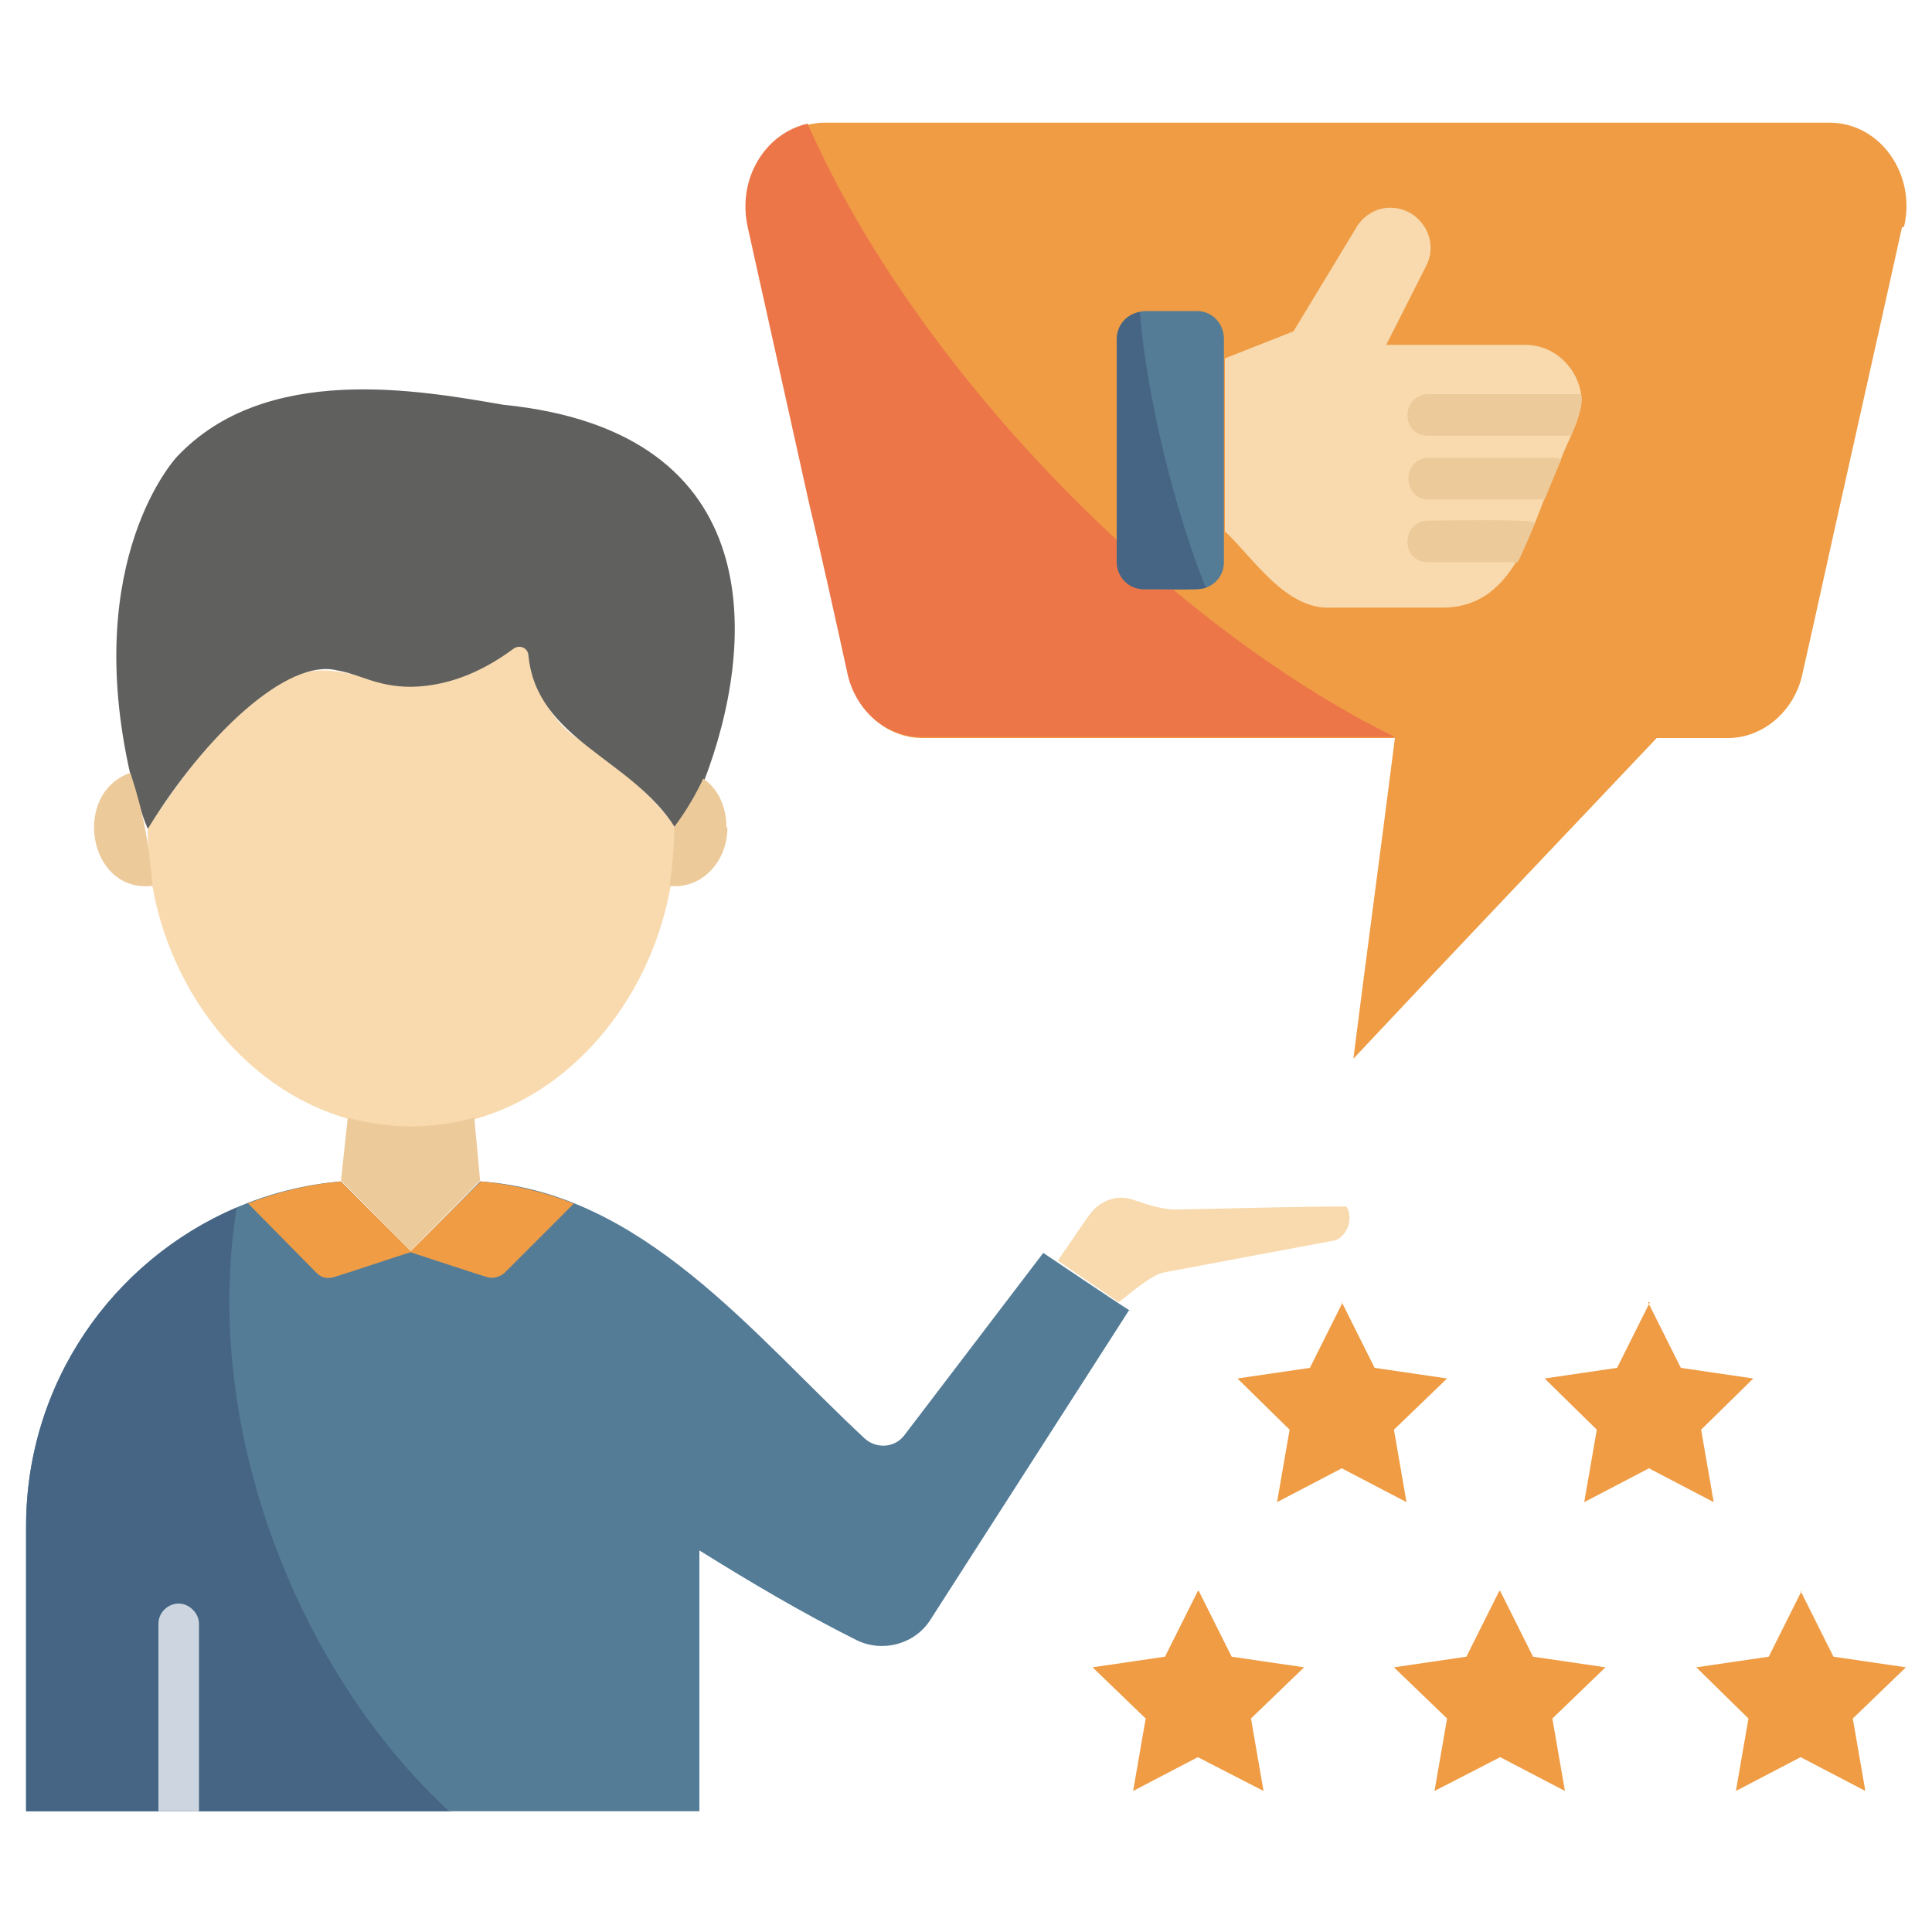 <svg xmlns="http://www.w3.org/2000/svg" id="Layer_1" viewBox="0 0 200 200"><defs><style>      .st0 {        fill: #f8daae;      }      .st1 {        fill: #547c96;      }      .st2 {        fill: #466584;      }      .st3 {        fill: #ef9c44;      }      .st4 {        fill: #60605f;      }      .st5 {        fill: #edca99;      }      .st6 {        fill: #ed7649;      }      .st7 {        fill: #cdd6e0;      }    </style></defs><path class="st3" d="M196.9,23.5c-1.8,8.2-7.3,32.6-9,40.4l-1.3,5.8c-.8,3.9-4.1,6.7-7.7,6.7h-7.4c-10.5,11.1-21,22.1-31.4,33.2,1.4-11.1,2.9-22.1,4.3-33.2h-48.9c-3.7,0-6.9-2.8-7.7-6.7-.8-3.6-3-13.6-3.9-17.3l-6.4-28.8c-1.1-5,1.8-9.7,6.2-10.7.5-.1,1-.2,1.6-.2h104.1c5.2,0,9,5.3,7.7,10.8h0Z"></path><path class="st6" d="M144.4,76.3h-49c-3.7,0-6.9-2.8-7.7-6.7-.8-3.7-3-13.6-3.9-17.3l-6.4-28.8c-1.1-5,1.8-9.7,6.2-10.7,11.2,25.4,36.9,51.7,60.8,63.5h0Z"></path><path class="st1" d="M116.9,135.6l-20.6,32.1c-1.6,2.5-4.9,3.4-7.6,2.1-5.6-2.8-11-6-16.3-9.3v27H2.7v-29.5c0-18.8,14.6-34.2,32.6-35.7l7.2,7.3,7.2-7.3c16.8,1.1,28.3,15.9,39.8,26.6,1.2,1.1,3.1,1,4.1-.3l14.4-18.9c1.8,1.2,7.1,4.8,9,6h0Z"></path><path class="st2" d="M46.6,187.5H2.7v-29.5c0-14.8,8.9-27.5,21.8-33-3.7,23.2,6.6,48.4,22.1,62.6Z"></path><path class="st0" d="M15.3,85.6c-.3,16,11.7,31.2,27.3,31.1,15.6.2,27.6-15.1,27.3-31.1-2.9-3.9-6.4-6.8-10.2-9.2-2.9-2-4.5-5.6-5-8.7,0-.6-.7-1-1.3-.8-18.2,12.7-17.7-11.9-38.1,18.8h0Z"></path><path class="st4" d="M72.9,80.7c-1.4,2.8-1.6,3-3,5-4.5-7.2-14.4-9.1-15.2-17.9-.1-.8-1-1.1-1.6-.6-2.6,1.9-6.1,3.8-10.5,3.9-3.6,0-5.3-1.3-7.7-1.7-5.1-1.3-13.6,6.6-19.6,16.4-.6-1.3-1.5-4.5-1.8-5.6-5.1-22.4,4.8-32.9,4.8-32.9,9.2-9.8,25.1-6.9,33.8-5.4,27.9,2.8,26.1,25.1,20.8,38.9h0Z"></path><path class="st5" d="M15.8,91.7c-6.7.8-8.4-9.6-2.3-11.7,1.4,4.3,1.9,7.3,2.3,11.7Z"></path><path class="st5" d="M75.3,85.7c0,3.5-2.7,6.4-6,6,.3-1.9.5-4,.5-6.1,1.2-1.6,2.2-3.3,3-5,1.5,1,2.4,2.9,2.4,5h0Z"></path><g><path class="st3" d="M42.4,129.6s7.9,2.6,8,2.6c.6.2,1.3,0,1.8-.4l7.2-7.2c-3-1.2-6.3-2-9.6-2.3-.1,0-7.3,7.3-7.4,7.3Z"></path><path class="st3" d="M25.6,124.5l7.2,7.3c.5.5,1.1.6,1.8.4.1,0,7.9-2.6,8-2.6,0,0-7.3-7.3-7.3-7.3-3.4.3-6.6,1.1-9.7,2.3Z"></path></g><path class="st5" d="M35.3,122.2l7.2,7.3,7.2-7.3-.6-6.5c-4.2,1.2-8.9,1.2-13.1,0l-.7,6.5Z"></path><path class="st0" d="M139.4,127.3c-.4.8-1.1,1.1-1.2,1.1l-17.6,3.3c-1.4.2-3.7,2.3-4.8,3.1l-6.3-4.3,3.1-4.5c1.1-1.7,3-2.4,4.7-1.8,1.5.5,3.2,1.1,4.8,1,5.8-.1,11.5-.3,17.3-.3.4.7.4,1.7,0,2.4h0Z"></path><path class="st7" d="M16.4,187.5v-19.4c0-1.2,1-2.1,2.1-2.1s2.1,1,2.1,2.1v19.4h-4.3Z"></path><path class="st1" d="M126.7,35.1v23.1c0,1.6-1.3,2.8-2.8,2.8h-5.4c-1.6,0-2.8-1.3-2.8-2.8v-23.1c0-1.6,1.3-2.8,2.8-2.9h5.4c1.6,0,2.8,1.3,2.8,2.9Z"></path><path class="st0" d="M163.7,40.9c.2,2.1-1.4,4.7-2.1,6.6-2.9,5.8-4.2,15.5-12.4,15.4h-11.3c-4.8.3-8.1-5.1-11.1-7.9v-17.9l7.1-2.8,6.6-10.9c.7-1.1,2-1.9,3.4-1.9,3.1,0,5.2,3.3,3.7,6.1l-4.1,8.1h14.4c3.1,0,5.5,2.5,5.8,5.3h0Z"></path><g><path class="st5" d="M163.7,40.9c.2,1.3-.6,3-1.1,4.2h-14.8c-2.8,0-2.8-4.2,0-4.3h15.6c0,0,.2,0,.2,0Z"></path><path class="st5" d="M161.6,47.6l-1.7,4.1h-12c-2.8,0-2.8-4.3,0-4.3h12.9c.3,0,.6,0,.8.2Z"></path><path class="st5" d="M158.9,54.1c-.2.5-1.5,3.7-1.8,4.1h-9.3c-2.8,0-2.8-4.2,0-4.3.3,0,11.1-.2,11,.2Z"></path></g><path class="st3" d="M124.1,164.7l3.4,6.8,7.5,1.1-5.5,5.3,1.3,7.5-6.8-3.5-6.7,3.5,1.3-7.5-5.5-5.3,7.5-1.1,3.4-6.8Z"></path><path class="st3" d="M155.3,164.7l3.4,6.8,7.5,1.1-5.5,5.3,1.3,7.5-6.7-3.5-6.8,3.5,1.3-7.5-5.5-5.3,7.5-1.1,3.4-6.8Z"></path><path class="st3" d="M186.4,164.7l3.4,6.8,7.5,1.1-5.5,5.3,1.3,7.5-6.7-3.5-6.7,3.5,1.3-7.5-5.4-5.3,7.5-1.1,3.4-6.8Z"></path><path class="st3" d="M170.6,134.8l3.4,6.8,7.5,1.1-5.4,5.3,1.3,7.5-6.7-3.5-6.7,3.5,1.3-7.5-5.4-5.3,7.5-1.1,3.4-6.8Z"></path><path class="st3" d="M138.9,134.8l3.4,6.8,7.5,1.1-5.5,5.3,1.3,7.5-6.7-3.5-6.7,3.5,1.3-7.5-5.4-5.3,7.5-1.1,3.4-6.8Z"></path><path class="st2" d="M124.9,60.8c-.6.4-5.7.1-6.5.2-1.6,0-2.8-1.3-2.8-2.8v-23.1c0-1.4,1-2.6,2.4-2.8.7,8.9,3.7,20.8,6.8,28.5Z"></path></svg>